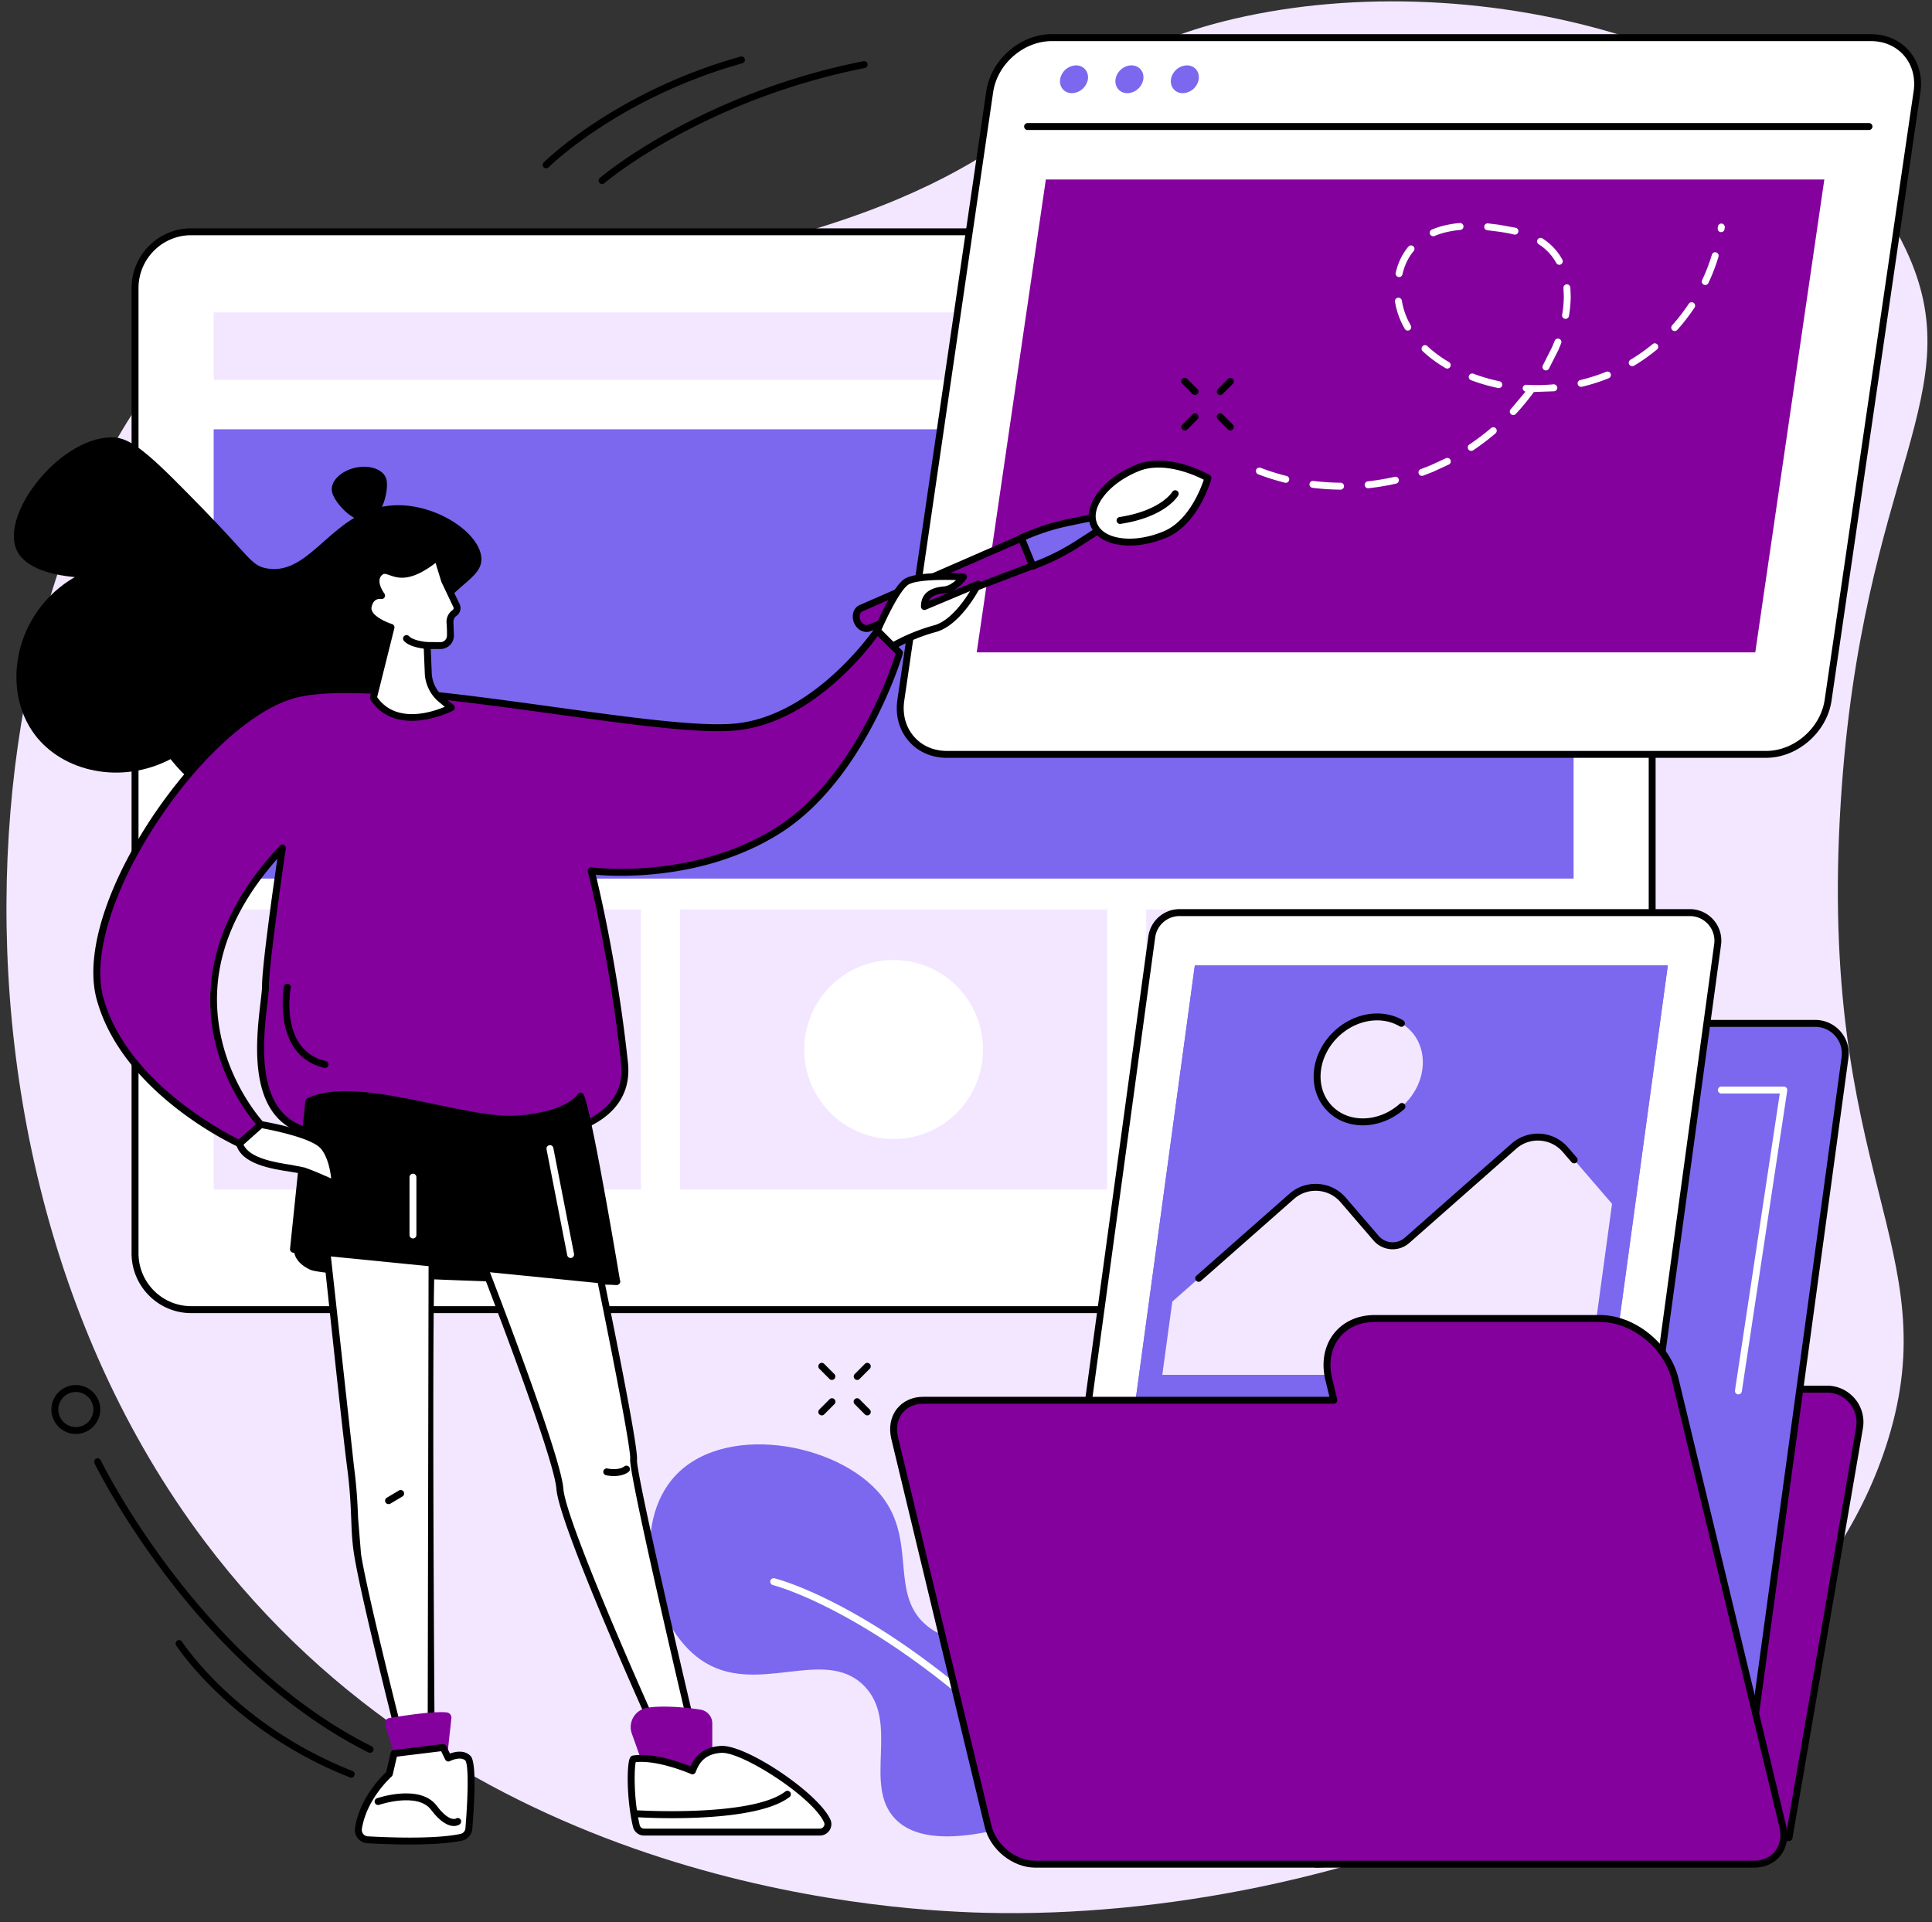 <svg fill="none" height="196" width="197" xmlns="http://www.w3.org/2000/svg" xmlns:xlink="http://www.w3.org/1999/xlink"><rect width="100%" height="100%" fill="#333333" stroke="none"/><defs><path id="a" d="m147.775 107.015c0 5.042-4.078 9.125-9.109 9.125s-9.109-4.083-9.109-9.125 4.078-9.13 9.109-9.13 9.109 4.088 9.109 9.13z"/></defs><path d="m85.984 22.412c21.953-7.458 21.537-16.188 39.771-20.474 25.13-5.906 58.854 2.932 68.573 23.495 6.932 14.687-4.479 22.412-6.63 56.302-2.422 38.083 10.901 45.484 4.797 65.141-9.813 31.599-55.839 49.088-92.11 48.161-11.687-.302-53.552-3.323-79.547-37.922-32.573-43.37-22.073-112.187 5.719-127.958 15.75-8.937 28.24 3.849 59.427-6.745z" fill="#f3e7ff"/><path d="m110.12 183.803c1.469-10.417-.672-14.198-2.839-15.75-3.859-2.766-8.682.901-12.645-2.188-4.073-3.182-1.042-8.682-4.755-13.344-4.401-5.51-16.474-7.635-21.38-1.64-4.198 5.125-2.068 14.854 2.958 18.359 5.583 3.885 12.505-1.443 16.604 2.609 3.766 3.724-.151 10.157 3.24 13.636 1.948 1.995 6.542 3.255 18.818-1.682z" fill="#7b68ee"/><path d="m112.364 187.297a.36.36 0 0 1 -.266-.125c-18.338-21.703-33.14-25.516-33.291-25.552-.187-.047-.302-.24-.255-.427.042-.193.234-.308.422-.261.156.037 3.833.953 9.849 4.599 5.531 3.354 14.151 9.75 23.813 21.183.125.151.109.369-.042.5-.068.052-.146.083-.229.083zm50.376-163.666h-143.245c-3.161 0-5.724 2.573-5.724 5.74v98.428c0 3.166 2.563 5.739 5.724 5.739h143.245c3.162 0 5.724-2.573 5.724-5.739v-98.429c0-3.167-2.562-5.739-5.724-5.739z" fill="#fff"/><path d="m19.494 23.984c-2.963 0-5.37 2.417-5.37 5.385v98.427c0 2.969 2.406 5.385 5.37 5.385h143.245a5.39 5.39 0 0 0 5.375-5.385v-98.426a5.39 5.39 0 0 0 -5.375-5.385h-143.245zm143.245 109.907h-143.245c-3.349 0-6.078-2.735-6.078-6.094v-98.427c0-3.359 2.729-6.089 6.078-6.089h143.245a6.09 6.09 0 0 1 6.078 6.089v98.427c0 3.359-2.724 6.094-6.078 6.094z" fill="#000"/><path d="m160.454 38.739h-138.667v-6.885h138.667z" fill="#f3e7ff"/><path d="m160.454 89.584h-138.667v-45.812h138.667v45.813z" fill="#7b68ee"/><path d="m157.292 35.297c0 .917-.74 1.656-1.651 1.656-.917 0-1.657-.74-1.657-1.656s.74-1.656 1.657-1.656c.911 0 1.651.74 1.651 1.656z" fill="#fff"/><path d="m65.355 121.292h-43.568v-28.558h43.568zm47.547 0h-43.568v-28.558h43.568zm47.552.005h-43.573v-28.563h43.573z" fill="#f3e7ff"/><g fill="#fff"><use xlink:href="#a"/><path d="m100.229 107.015c0 5.042-4.079 9.125-9.11 9.125s-9.109-4.083-9.109-9.125 4.078-9.13 9.109-9.13 9.11 4.088 9.11 9.13z"/><use x="-95.097" xlink:href="#a"/><path d="m190.767 3.838h-83.532c-3.047 0-5.875 2.474-6.317 5.521l-9.068 62.036c-.443 3.052 1.662 5.521 4.708 5.521h83.531c3.047 0 5.875-2.469 6.318-5.521l9.068-62.036c.443-3.047-1.662-5.521-4.708-5.521z"/></g><path d="m107.235 4.193c-2.869 0-5.552 2.339-5.968 5.219l-9.063 62.036c-.203 1.38.146 2.677.979 3.641.818.953 2.016 1.479 3.375 1.479h83.532c2.869 0 5.552-2.344 5.968-5.224l9.068-62.037c.203-1.38-.146-2.677-.979-3.641-.823-.953-2.021-1.474-3.38-1.474h-83.532zm72.855 73.078h-83.532c-1.568 0-2.953-.609-3.912-1.719-.969-1.125-1.375-2.62-1.141-4.208l9.063-62.037c.468-3.208 3.458-5.823 6.666-5.823h83.532c1.567 0 2.958.609 3.911 1.719.969 1.125 1.375 2.62 1.141 4.208l-9.063 62.036c-.469 3.208-3.458 5.823-6.666 5.823zm10.484-64.016h-85.792c-.198 0-.354-.162-.354-.354a.35.35 0 0 1 .354-.354h85.792a.35.35 0 0 1 .354.354c0 .193-.157.354-.354.354z" fill="#000"/><path d="m110.928 8.083a1.71 1.71 0 0 1 -1.625 1.417c-.781 0-1.318-.635-1.204-1.417a1.7 1.7 0 0 1 1.62-1.417c.781 0 1.318.635 1.209 1.417zm5.65 0a1.7 1.7 0 0 1 -1.62 1.417c-.781 0-1.323-.635-1.208-1.417s.838-1.417 1.619-1.417 1.323.635 1.209 1.417zm5.651 0a1.7 1.7 0 0 1 -1.62 1.417c-.781 0-1.318-.635-1.208-1.417a1.7 1.7 0 0 1 1.625-1.417c.781 0 1.318.635 1.203 1.417z" fill="#7b68ee"/><path d="m178.979 66.516h-79.385l7.047-48.214h79.38z" fill="#84019e"/><g fill="#000"><path d="m42.125 71.208c-1.943 6.38-10.021 12.719-17.312 11.177-1.187-.255-4.38-1.146-7.422-4.979-5.031 2.62-10.953 1.313-13.823-2.469-3.51-4.62-2.135-12.505 4.057-16.094-4.562-.417-5.625-2.099-5.922-2.745-1.755-3.839 4.792-11.917 10.068-11.484 1.943.161 4.297 2.536 8.927 7.276 4.781 4.896 4.912 5.776 6.49 6.063 4.62.849 6.766-6.167 13.047-6.432 4.297-.182 8.755 2.875 8.849 5.411.083 2.182-3.099 2.677-5.297 6.833-1.635 3.094-.771 4.516-1.661 7.443z"/><path d="m39.411 48.917c.229 1.026-.354 3.802-1.891 4.151-1.531.344-3.432-1.87-3.662-2.896-.234-1.021.823-2.13 2.359-2.479 1.531-.344 2.964.203 3.193 1.224z"/></g><path d="m26.6 114.666s-12.177-12.948 2.198-28.193c0 0-1.724 11.651-1.729 14.094 0 2.448-2.875 13.938 5.208 14.927s32.588 3.979 31.401-7.114c-1.182-11.094-3.391-19.589-3.391-19.589s10.203 1.412 18.984-4.068c8.786-5.484 12.453-18.161 12.453-18.161l-2.26-2.271s-6.073 9.016-14.458 9.839c-8.391.823-35.234-5.427-44.552-3.417-9.323 2.016-22.844 21.573-20.26 31.073s14.229 14.823 14.229 14.823z" fill="#84019e"/><path d="m28.796 86.119c.052 0 .104.01.151.037.141.068.219.213.198.37-.021.115-1.724 11.651-1.724 14.041 0 .407-.073 1.016-.162 1.792-.458 3.891-1.406 11.995 5.057 12.781 6.62.808 24.188 2.953 29.526-2.323 1.193-1.172 1.677-2.609 1.484-4.401-1.167-10.937-3.359-19.453-3.385-19.536-.026-.115 0-.234.078-.323s.198-.13.313-.115c.104.01 10.182 1.328 18.75-4.021 7.979-4.979 11.734-16.135 12.245-17.76l-1.818-1.823c-1.234 1.703-6.865 8.896-14.474 9.641-3.698.365-10.948-.635-18.62-1.693-9.703-1.333-20.698-2.849-25.891-1.724-4.677 1.01-10.906 6.771-15.495 14.339-3.859 6.359-5.542 12.453-4.5 16.291 2.323 8.547 12.271 13.73 13.833 14.495l1.74-1.552c-.755-.891-3.073-3.88-4.141-8.266-1.156-4.776-.958-12.151 6.578-20.14.068-.073.161-.109.255-.109zm-4.375 30.844c-.047 0-.099-.01-.146-.031-.484-.219-11.828-5.505-14.422-15.052-1.109-4.084.557-10.224 4.573-16.849 3.901-6.427 10.344-13.448 15.953-14.662 5.307-1.146 15.896.307 26.13 1.719 7.63 1.052 14.839 2.042 18.458 1.688 8.13-.797 14.141-9.594 14.198-9.682.063-.089.156-.146.26-.156s.208.031.281.104l2.266 2.271c.094.094.125.224.088.349-.036.13-3.807 12.87-12.604 18.359-7.672 4.786-16.51 4.37-18.708 4.172.484 1.979 2.266 9.656 3.281 19.151.214 1.985-.359 3.662-1.693 4.98-5.583 5.515-23.396 3.338-30.104 2.52-7.162-.875-6.156-9.448-5.677-13.567.088-.75.162-1.344.162-1.709 0-2.015 1.125-10 1.563-13.005-5.281 5.964-7.177 12.219-5.635 18.61 1.203 5 4.182 8.218 4.214 8.25a.35.35 0 0 1 .094.255c-.005.099-.047.187-.12.25l-2.177 1.948c-.063.057-.151.088-.234.088z" fill="#000"/><path d="m87.401 63.354c-.213-.526-.062-1.099.344-1.318l16.412-7.161 1.14 2.807-16.729 6.375c-.443.125-.953-.177-1.167-.703z" fill="#84019e"/><path d="m87.901 62.354c-.24.141-.312.516-.172.87.141.349.458.563.724.495l16.38-6.239-.87-2.136-16.062 7.011zm.453 2.083c-.526 0-1.042-.365-1.276-.948-.286-.698-.073-1.453.5-1.76.01-.005.016-.011.026-.016l16.411-7.161c.089-.036.188-.036.276-.005.084.036.157.109.193.198l1.141 2.807a.35.35 0 0 1 -.006.271c-.036.089-.109.156-.197.188l-16.73 6.375c-.01.005-.021.005-.031.01-.099.031-.203.042-.307.042z" fill="#000"/><path d="m112.275 53.912-.5-1.224-2.817.583c-1.354.281-2.672.682-3.948 1.203l-.875.354 1.182 2.901.875-.359a22.74 22.74 0 0 0 3.656-1.901z" fill="#7b68ee"/><path d="m104.6 55.026.911 2.24.547-.219c1.25-.516 2.464-1.146 3.604-1.875l2.172-1.401-.276-.677-2.531.526a21.95 21.95 0 0 0 -3.88 1.182zm.719 3.057c-.047 0-.094-.01-.141-.031a.36.36 0 0 1 -.188-.193l-1.177-2.896a.35.35 0 0 1 .193-.458l.875-.359c1.287-.526 2.636-.937 4.005-1.219l2.818-.583c.167-.036.333.052.401.208l.495 1.224c.068.161.005.338-.136.432l-2.421 1.557c-1.178.755-2.428 1.406-3.719 1.932l-.875.359a.39.39 0 0 1 -.13.026z" fill="#000"/><path d="m118.74 54.526c-3.213 1.313-6.437.854-7.203-1.031-.765-1.875 1.219-4.464 4.433-5.776s7.203 1.026 7.203 1.026-1.224 4.469-4.433 5.781z" fill="#fff"/><path d="m118.13 47.677c-.682 0-1.375.099-2.026.37-1.5.609-2.766 1.521-3.563 2.563-.76.989-1 1.969-.677 2.755s1.172 1.318 2.401 1.495c1.303.188 2.844-.047 4.339-.662 2.573-1.047 3.823-4.318 4.141-5.281-.667-.344-2.605-1.24-4.615-1.24zm-2.964 7.953a6.86 6.86 0 0 1 -.994-.073c-1.49-.208-2.542-.896-2.964-1.927s-.146-2.255.771-3.448c.875-1.146 2.245-2.135 3.854-2.792 3.339-1.365 7.344.953 7.516 1.052.135.078.203.245.161.396-.052.193-1.302 4.656-4.64 6.016-1.245.51-2.526.776-3.704.776zm-.957-2.208c-.172 0-.323-.125-.349-.302-.031-.193.104-.37.297-.401 4.203-.646 5.359-2.537 5.37-2.557.099-.167.317-.224.484-.125s.224.313.13.479c-.052.088-1.297 2.203-5.88 2.901-.021.005-.036.005-.052.005z" fill="#000"/><path d="m89.463 64.292s1.776-4.193 2.953-4.964c1.172-.776 5.828-.505 5.828-.505s-.859 1.214-1.943 1.318c-1.083.109-2.052.443-2.042 1.703l5.474-2.297s-1.922 3.88-4.401 4.552c-2.474.672-4.292 1.776-4.292 1.776l-1.578-1.583z" fill="#fff"/><path d="m96.818 60.386a1.92 1.92 0 0 1 -.484.109c-.917.089-1.422.318-1.62.776l2.104-.886zm-6.937 3.828 1.219 1.224c.578-.323 2.141-1.135 4.146-1.677 1.583-.432 2.963-2.339 3.672-3.489l-4.521 1.896c-.109.047-.234.037-.333-.031a.34.34 0 0 1 -.156-.292c-.01-1.823 1.776-1.995 2.359-2.052.453-.047.891-.349 1.219-.646-1.552-.052-4.13-.016-4.875.474-.839.557-2.172 3.323-2.729 4.594zm1.161 2.016a.35.35 0 0 1 -.25-.104l-1.578-1.583c-.104-.104-.135-.255-.078-.391.188-.437 1.859-4.312 3.088-5.12s5.552-.589 6.042-.562a.35.35 0 0 1 .297.198c.057.12.047.255-.031.359a4.24 4.24 0 0 1 -1.422 1.24l2.484-1.042c.135-.057.297-.026.396.083.099.104.125.266.057.396-.078.167-2.021 4.031-4.62 4.74a18.27 18.27 0 0 0 -4.203 1.734.33.33 0 0 1 -.182.052zm-57.896 42.661c-.026 0-.052-.005-.078-.01-5.344-1.25-4.13-8.213-4.12-8.281a.36.36 0 0 1 .412-.287c.193.037.318.224.281.412-.047.26-1.099 6.37 3.583 7.469a.35.35 0 0 1 .266.421.35.35 0 0 1 -.344.276z" fill="#000"/><path d="m43.553 65.818 1.37.005c.552.005.995-.448 1.005-1l-.042-1.354a1.08 1.08 0 0 1 .458-.969.61.61 0 0 0 .161-.839l-1.177-2.469-.75-2.38c-4.068 3.328-4.792.682-5.823 1.526-1.031.839.151 2.391.151 2.391s-1.109-.208-1.37 1.115c-.255 1.318 2.328 2.125 2.328 2.125l-1.792 7.182c2.505 3.818 7.938 1 7.938 1l-1.016-.838a3.66 3.66 0 0 1 -1.328-2.672l-.115-2.823z" fill="#fff"/><path d="m38.454 71.083c1.927 2.74 5.568 1.547 6.901.984l-.583-.479a4.03 4.03 0 0 1 -1.458-2.937l-.115-2.818c0-.099.031-.193.099-.26s.161-.109.255-.109l1.37.01c.354 0 .646-.297.651-.656.011-.422-.005-.87-.042-1.323-.036-.505.198-.995.615-1.286.109-.078.141-.234.063-.349-.005-.016-.016-.026-.021-.042l-1.177-2.474c-.01-.021-.016-.042-.021-.062l-.578-1.885c-2.594 1.99-3.854 1.547-4.703 1.245-.437-.151-.557-.172-.729-.031-.75.614.198 1.891.208 1.901.089.12.094.276.021.401a.35.35 0 0 1 -.365.161c-.125-.021-.781-.078-.958.839-.161.818 1.495 1.536 2.089 1.719.177.057.281.245.234.427l-1.755 7.026zm3.526 2.412c-1.516 0-3.115-.49-4.203-2.146-.052-.083-.068-.187-.047-.281l1.719-6.87c-.766-.292-2.51-1.104-2.255-2.422.167-.854.651-1.224 1.109-1.359-.359-.708-.562-1.703.229-2.354.5-.406.984-.234 1.411-.083.781.271 1.859.651 4.412-1.438a.34.34 0 0 1 .313-.068.36.36 0 0 1 .24.219c.016.042.417 1.109.755 2.375l1.151 2.422a.97.97 0 0 1 -.266 1.302c-.208.146-.328.396-.312.651l.047 1.385a1.37 1.37 0 0 1 -1.359 1.349h-1l.099 2.448a3.31 3.31 0 0 0 1.198 2.417l1.016.838c.094.078.141.193.125.313-.01.115-.083.219-.187.276-.031.016-2.026 1.026-4.193 1.026z" fill="#000"/><path d="m41.453 65.109s.375.552 2.099.708z" fill="#fff"/><g fill="#000"><path d="m43.551 66.171h-.031c-1.802-.167-2.281-.75-2.359-.864-.109-.156-.068-.38.094-.49a.36.36 0 0 1 .484.083c.021.026.411.432 1.844.568.193.016.338.188.318.38s-.167.323-.349.323zm19.324 64.49s-29.224-.63-31.109-1.526c-1.63-.771-1.432-1.797-1.432-1.797l30.922 1.797 1.62 1.526z"/><path d="m30.725 127.714c.094.287.375.719 1.193 1.104 1.302.615 18.333 1.209 30.047 1.469l-.859-.802-30.38-1.771zm32.151 3.302h-.005c-3-.067-29.354-.656-31.255-1.557-1.854-.88-1.641-2.135-1.63-2.188a.36.36 0 0 1 .37-.286l30.922 1.802c.083 0 .161.037.219.094l1.62 1.526c.109.099.141.255.089.39-.057.131-.187.219-.328.219z"/></g><path d="m60.787 128.275s3.984 19.167 3.818 20.521 5.688 26.193 5.688 26.193l-4.088.042s-8.849-19.667-9.109-23.219c-.266-3.552-8.214-23.896-8.214-23.896l11.906.359z" fill="#fff"/><path d="m49.401 128.287c1.25 3.213 7.797 20.203 8.042 23.5.245 3.255 8.036 20.76 8.984 22.885l3.417-.031c-.937-3.984-5.755-24.568-5.588-25.885.114-.943-2.162-12.448-3.755-20.136l-11.099-.333zm16.802 47.094c-.141 0-.266-.079-.323-.209-.365-.802-8.875-19.76-9.141-23.333-.255-3.458-8.109-23.589-8.193-23.792-.042-.109-.026-.234.042-.333a.35.35 0 0 1 .302-.151l11.906.359c.162.005.302.125.333.281.411 1.969 3.995 19.266 3.823 20.636-.109.989 3.339 16.135 5.682 26.073a.34.34 0 0 1 -.068.297c-.068.083-.167.135-.276.135l-4.089.037z" fill="#000"/><path d="m33.147 125.902 2.604 23.718c.568 4.287.276 6.193.719 8.912.729 4.526 4.391 18.875 4.391 18.875l3.104-.359.083-49.261c.438-2.328-1.083-3.031-1.083-3.031z" fill="#fff"/><path d="m33.531 126.208 2.568 23.37c.297 2.25.359 3.844.417 5.25l.297 3.646c.661 4.099 3.781 16.464 4.307 18.547l2.489-.287.094-49.015c.323-1.735-.547-2.432-.812-2.599l-9.359 1.088zm7.323 51.553a.35.35 0 0 1 -.339-.266c-.036-.146-3.672-14.417-4.396-18.906-.214-1.323-.261-2.438-.307-3.735-.057-1.39-.12-2.963-.411-5.187-.557-4.24-2.583-23.537-2.604-23.729s.115-.365.307-.391l9.818-1.141c.063-.01.13 0 .188.026.073.037 1.766.849 1.287 3.417-.427 2.266-.083 48.724-.083 49.193.005.182-.13.333-.307.359l-3.109.36h-.042zm21.745-27.255c-.437 0-.776-.078-.807-.084-.187-.041-.307-.234-.266-.422.047-.192.234-.307.422-.265.307.068 1.219.166 1.714-.219.156-.115.38-.088.495.068a.35.35 0 0 1 -.062.495c-.443.338-1.026.427-1.495.427zm-22.98 2.863c-.12 0-.234-.063-.302-.172a.35.35 0 0 1 .125-.484l1.234-.735c.167-.099.386-.041.484.125s.042.386-.125.485l-1.234.734c-.057.031-.12.047-.182.047z" fill="#000"/><path d="m45.548 174.603c-1.443-.135-4.562.355-5.859.578-.312.058-.51.375-.417.678l1.25 4.099 5.021-.339.484-4.427a.54.54 0 0 0 -.479-.589z" fill="#84019e"/><path d="m47.698 179.255c-.729-.667-1.984 0-1.984 0l-.531-1.073-5 .609-.484 2.083s-2.641 2.308-3.146 5.542c-.094.594.333 1.141.932 1.177 2.099.12 6.938.313 9.552-.26a1 1 0 0 0 .776-.896c.146-1.828.474-6.641-.115-7.182z" fill="#fff"/><g fill="#000"><path d="m40.469 179.115-.427 1.843c-.016.073-.057.136-.114.188-.021.021-2.547 2.26-3.026 5.328a.68.68 0 0 0 .135.526.64.64 0 0 0 .469.24c1.979.114 6.865.312 9.453-.25.276-.058.479-.292.5-.579.349-4.322.25-6.578-.005-6.895-.526-.48-1.562.047-1.573.052a.35.35 0 0 1 -.271.026c-.094-.031-.167-.094-.208-.177l-.422-.854-4.51.552zm1.318 8.958c-1.734 0-3.364-.073-4.323-.125a1.37 1.37 0 0 1 -.974-.505c-.245-.302-.349-.693-.287-1.078.474-3.032 2.698-5.235 3.177-5.677l.458-1.974c.031-.146.151-.256.297-.271l5.005-.615c.146-.015.292.063.354.193l.385.781c.49-.182 1.406-.401 2.052.193.193.177.776.708.229 7.474a1.34 1.34 0 0 1 -1.052 1.213c-1.401.302-3.422.391-5.323.391z"/><path d="m46.282 186.188c-.51 0-1.307-.297-2.323-1.646-1.37-1.834-5.25-.532-5.292-.516-.177.063-.38-.031-.448-.213s.026-.386.208-.454c.042-.015 4.396-1.51 6.099.756 1.266 1.692 1.943 1.323 1.948 1.323.156-.115.37-.079.484.078s.073.385-.083.5c-.047.036-.255.172-.594.172z"/></g><path d="m71.443 174.328c-1.646-.271-4.167-.453-5.531-.177a1.99 1.99 0 0 0 -1.5 2.578l1.385 3.885c.901.422 6.833.261 6.833.261v-5.146c0-.698-.505-1.292-1.187-1.401z" fill="#84019e"/><path d="m64.604 179.349c-.307.046-.427 3.828.281 6.833.088.37.417.625.797.625h17.911c.583 0 .995-.594.76-1.125-1.187-2.667-8.505-7.458-10.838-7.307-2.203.145-2.662 1.609-2.912 2.187 0 0-3.583-1.578-6-1.213z" fill="#fff"/><g fill="#000"><path d="m64.822 179.678c-.161.687-.219 3.781.406 6.422a.46.46 0 0 0 .453.354h17.912a.47.47 0 0 0 .401-.219c.083-.125.099-.276.037-.406-1.156-2.604-8.417-7.245-10.49-7.099-1.844.12-2.312 1.245-2.562 1.849l-.052.125c-.036.088-.109.156-.198.187-.083.037-.182.032-.266-.005-.037-.015-3.354-1.458-5.641-1.208zm18.771 7.484h-17.911c-.547 0-1.016-.37-1.141-.901-.662-2.802-.656-6.51-.276-7.073.094-.14.219-.182.286-.187 2.083-.313 4.901.713 5.865 1.099.313-.703 1.016-1.943 3.078-2.078 2.568-.167 9.984 4.823 11.182 7.52.156.349.12.75-.088 1.079-.219.338-.594.541-.995.541z"/><path d="m68.516 185.39c-1.964 0-3.401-.089-3.568-.099a.35.35 0 1 1 .047-.703c.115.005 11.682.698 15.078-1.917.151-.12.375-.089.495.062a.36.36 0 0 1 -.062.5c-2.38 1.829-8.177 2.157-11.99 2.157zm-37.026-73.083-1.568 15.068 32.953 3.286s-2.828-16.994-3.667-18.89c0 0-1.182 1.974-6.552 2.333-5.375.354-16.281-4.156-21.167-1.797z"/><path d="m30.312 127.057 32.141 3.208c-.922-5.494-2.625-15.166-3.391-17.817-.729.656-2.51 1.75-6.385 2.005-2.187.151-5.213-.484-8.411-1.151-4.495-.938-9.578-2-12.448-.755l-1.505 14.51zm32.563 3.958c-.01 0-.021 0-.036-.005l-32.953-3.281c-.088-.01-.177-.057-.234-.13a.34.34 0 0 1 -.078-.261l1.563-15.067c.016-.12.089-.23.198-.282 3.052-1.474 8.146-.411 13.073.62 3.156.656 6.135 1.281 8.224 1.141 5.13-.344 6.261-2.141 6.271-2.162.068-.109.193-.177.328-.166.13.005.245.083.297.208.849 1.911 3.583 18.276 3.698 18.974.016.109-.016.219-.094.297-.062.073-.156.114-.255.114z"/></g><path d="m58.182 128.27c-.167 0-.312-.115-.344-.286l-2.109-10.797a.36.36 0 0 1 .276-.417c.193-.036.38.089.417.281l2.109 10.797c.036.193-.089.38-.281.417-.021.005-.047.005-.068.005zm-16.072-1.993a.35.35 0 0 1 -.354-.354v-5.912a.352.352 0 0 1 .703 0v5.912a.35.35 0 0 1 -.349.354zm-15.511-11.611s5.245.865 6.38 2.219c1.141 1.354 1.188 3.844 1.188 3.844l-3.203-1.344c-1.141-.391-5.875-.443-6.542-2.776z" fill="#fff"/><path d="m24.833 116.713c.625 1.406 3.271 1.817 4.88 2.067l1.364.271c.797.271 2 .797 2.693 1.11-.083-.787-.333-2.188-1.057-3.047-.833-.99-4.469-1.802-6.005-2.073zm9.333 4.364c-.052 0-.099-.01-.146-.031-.021-.01-2.057-.948-3.167-1.328-.245-.083-.708-.156-1.25-.24-1.969-.307-4.948-.77-5.521-2.77-.037-.131.005-.271.104-.36l2.177-1.948c.083-.073.188-.104.292-.083.552.088 5.406.927 6.594 2.338 1.208 1.438 1.266 3.959 1.271 4.068 0 .12-.057.235-.161.302-.057.037-.125.052-.193.052z" fill="#000"/><path d="m186.286 141.641h-52.089v48.437l48.224-2.713 7.183-41.771c.359-2.063-1.23-3.953-3.318-3.953z" fill="#84019e"/><path d="m134.552 141.995v47.709l47.568-2.672 7.14-41.5a3.02 3.02 0 0 0 -.666-2.458c-.573-.688-1.417-1.079-2.308-1.079zm-.354 48.438c-.089 0-.177-.037-.245-.099a.35.35 0 0 1 -.109-.255v-48.438a.36.36 0 0 1 .354-.354h52.088c1.099 0 2.136.484 2.849 1.328s1.006 1.953.818 3.037l-7.182 41.776a.36.36 0 0 1 -.328.291l-48.224 2.714z" fill="#000"/><path d="m174.865 185.484h-51.609c-1.86 0-3.292-1.64-3.042-3.489l10.224-74.99a3.07 3.07 0 0 1 3.042-2.661h51.614c1.854 0 3.287 1.646 3.037 3.495l-10.224 74.989a3.07 3.07 0 0 1 -3.042 2.656z" fill="#7b68ee"/><path d="m133.479 104.702a2.73 2.73 0 0 0 -2.693 2.349l-10.224 74.99c-.104.781.125 1.568.646 2.156.516.594 1.26.933 2.042.933h51.614c1.349 0 2.505-1.011 2.693-2.349l10.224-74.99a2.74 2.74 0 0 0 -.646-2.161 2.72 2.72 0 0 0 -2.047-.928zm41.385 81.136h-51.614c-.985 0-1.928-.427-2.573-1.172-.651-.75-.948-1.74-.813-2.719l10.224-74.989c.229-1.693 1.688-2.964 3.391-2.964h51.609a3.42 3.42 0 0 1 2.578 1.172c.651.745.948 1.74.813 2.719l-10.224 74.989a3.44 3.44 0 0 1 -3.391 2.964z" fill="#000"/><path d="m177.26 142.176c-.021 0-.037 0-.058-.005-.192-.026-.322-.208-.291-.401l4.568-30.271h-5.959c-.193 0-.354-.156-.354-.354s.161-.354.354-.354h6.37a.36.36 0 0 1 .266.125.35.35 0 0 1 .083.281l-4.63 30.677c-.032.177-.177.302-.349.302zm-4.952-49.123h-52.037c-1.427 0-2.635 1.057-2.828 2.474l-10.286 75.411c-.23 1.724 1.099 3.255 2.833 3.255h52.036a2.86 2.86 0 0 0 2.834-2.479l10.281-75.411c.234-1.719-1.099-3.25-2.833-3.25z" fill="#fff"/><path d="m120.275 93.406c-1.25 0-2.317.932-2.484 2.172l-10.281 75.407a2.51 2.51 0 0 0 .593 1.995c.474.546 1.162.859 1.886.859h52.036c1.245 0 2.313-.932 2.485-2.172l10.281-75.411c.099-.719-.12-1.443-.594-1.99a2.51 2.51 0 0 0 -1.891-.859h-52.031zm41.75 81.135h-52.036c-.927 0-1.808-.401-2.417-1.099-.609-.703-.891-1.63-.766-2.552l10.287-75.411a3.22 3.22 0 0 1 3.182-2.781h52.031c.933 0 1.813.401 2.422 1.104a3.21 3.21 0 0 1 .761 2.547l-10.281 75.417c-.219 1.583-1.584 2.776-3.183 2.776z" fill="#000"/><g fill="#7b68ee"><path d="m164.046 142.548h-48.224l6.011-44.105h48.229z"/><path d="m164.046 142.548h-48.224l6.011-44.105h48.229z"/></g><path d="m159.557 117.156c-1.312-1.521-3.614-1.683-5.119-.349l-10.917 9.62c-.953.843-2.406.744-3.24-.224l-3.38-3.928c-1.312-1.52-3.615-1.677-5.125-.348l-12.24 10.791-1.02 7.469h43.479l2.38-17.443zm-14.525-8.114c-.401 2.953-3.12 5.349-6.068 5.349s-5.011-2.396-4.609-5.349 3.119-5.349 6.067-5.349 5.016 2.396 4.61 5.349z" fill="#f3e7ff"/><path d="m138.963 114.744c-1.521 0-2.87-.594-3.813-1.672-.948-1.088-1.354-2.536-1.146-4.078.428-3.12 3.308-5.656 6.422-5.656.959 0 1.875.245 2.651.703.167.099.224.318.125.484s-.317.224-.484.125c-.667-.395-1.464-.609-2.292-.609-2.776 0-5.343 2.266-5.724 5.047-.182 1.338.167 2.588.98 3.521.802.922 1.968 1.427 3.281 1.427 1.338 0 2.677-.526 3.755-1.479.146-.131.37-.115.5.031s.115.37-.031.5c-1.214 1.068-2.709 1.656-4.224 1.656zm-16.739 15.953c-.094 0-.193-.036-.26-.12-.131-.146-.115-.37.031-.5l9.474-8.349c.818-.724 1.87-1.078 2.963-1.005s2.084.573 2.797 1.401l3.349 3.891c.334.38.792.614 1.297.651a1.9 1.9 0 0 0 1.375-.469l10.875-9.589c.823-.724 1.875-1.078 2.969-1.01 1.088.078 2.083.578 2.797 1.406l.89 1.032a.36.36 0 0 1 -.036.5.36.36 0 0 1 -.5-.037l-.891-1.031c-.588-.688-1.411-1.099-2.312-1.162a3.32 3.32 0 0 0 -2.448.834l-10.88 9.588a2.57 2.57 0 0 1 -3.667-.25l-3.349-3.89c-.594-.688-1.411-1.099-2.318-1.162a3.33 3.33 0 0 0 -2.448.833l-9.474 8.349c-.062.063-.151.089-.234.089z" fill="#000"/><path d="m163.13 134.438h-22.942c-3.422 0-5.521 2.776-4.698 6.197l.515 2.141h-41.849c-2.13 0-3.443 1.729-2.927 3.865l9.526 39.573c.511 2.135 2.657 3.864 4.787 3.864h73.312c2.13 0 3.438-1.729 2.922-3.864l-10.969-45.579c-.823-3.421-4.26-6.197-7.677-6.197z" fill="#84019e"/><path d="m94.156 143.131c-.901 0-1.661.338-2.146.958-.51.646-.667 1.526-.437 2.474l9.521 39.568c.479 1.984 2.474 3.594 4.448 3.594h73.307c.901 0 1.667-.339 2.151-.959.506-.646.662-1.526.438-2.468l-10.969-45.579c-.791-3.27-4.078-5.927-7.338-5.927h-22.948c-1.505 0-2.792.573-3.61 1.615-.859 1.094-1.119 2.562-.739 4.146l.515 2.14c.026.11 0 .219-.067.302s-.167.136-.276.136zm84.692 47.302h-73.307c-2.281 0-4.583-1.854-5.13-4.135l-9.526-39.573c-.276-1.162-.078-2.25.568-3.073.625-.792 1.583-1.229 2.703-1.229h41.401l-.412-1.704c-.432-1.796-.119-3.484.87-4.75.958-1.213 2.438-1.885 4.167-1.885h22.948c3.567 0 7.161 2.901 8.021 6.469l10.968 45.578c.282 1.161.078 2.25-.567 3.073-.62.791-1.584 1.229-2.704 1.229z" fill="#000"/><path d="m175.499 23.667h-.047c-.198-.031-.328-.208-.302-.401l.021-.162c.026-.193.203-.333.396-.307s.328.203.302.396l-.021.172c-.026.177-.177.302-.349.302zm-21.021.255c-.026 0-.057 0-.083-.005-.484-.12-1.01-.213-1.661-.307l-1.073-.13c-.193-.016-.339-.193-.318-.385s.187-.338.38-.318l1.11.135 1.724.313c.192.047.307.24.26.427a.35.35 0 0 1 -.339.271zm-8.338.167a.37.37 0 0 1 -.328-.214c-.073-.182.01-.391.187-.463.828-.354 1.787-.578 2.844-.672.193-.016.365.13.385.323a.36.36 0 0 1 -.323.386c-.989.083-1.869.292-2.63.614-.041.016-.088.026-.135.026zm12.854 2.911c-.125 0-.245-.068-.307-.187-.302-.547-.688-1.031-1.157-1.437a4.85 4.85 0 0 0 -.635-.469c-.161-.104-.208-.323-.104-.49a.35.35 0 0 1 .484-.109 6.92 6.92 0 0 1 .714.531 5.82 5.82 0 0 1 1.318 1.635c.093.172.031.391-.141.479-.052.031-.115.047-.172.047zm-16.333 1.255c-.026 0-.052-.005-.078-.011-.188-.042-.308-.234-.266-.422.229-1.026.661-1.922 1.292-2.672.125-.151.343-.167.494-.042s.167.344.042.495c-.552.662-.937 1.458-1.141 2.375-.036.162-.182.276-.343.276zm31.218.807a.31.31 0 0 1 -.151-.036.35.35 0 0 1 -.166-.469 18.83 18.83 0 0 0 .995-2.588c.057-.187.25-.292.437-.234a.35.35 0 0 1 .234.438c-.27.917-.619 1.818-1.031 2.688a.36.36 0 0 1 -.318.203zm-14.25 3.448c-.02 0-.036 0-.057-.005-.193-.031-.323-.214-.286-.406a11.29 11.29 0 0 0 .172-1.911l-.037-.812c-.016-.198.125-.364.318-.385.193-.016.364.125.385.323l.037.875a12.04 12.04 0 0 1 -.183 2.031c-.031.172-.177.292-.349.292zm-16.083 1.198c-.12 0-.239-.062-.307-.177l-.235-.437c-.369-.724-.625-1.505-.76-2.328-.031-.193.099-.375.292-.406s.375.099.406.292a7.34 7.34 0 0 0 .687 2.12l.219.406c.099.167.042.385-.125.479a.33.33 0 0 1 -.177.052zm27.219.047c-.083 0-.167-.031-.235-.089-.145-.13-.156-.354-.026-.5.615-.687 1.183-1.422 1.693-2.193.11-.162.328-.208.49-.099.161.104.208.323.099.49-.532.797-1.12 1.563-1.756 2.271-.072.078-.166.12-.265.12zm-4.328 3.583c-.125 0-.24-.057-.308-.172-.099-.167-.041-.38.125-.484a18.02 18.02 0 0 0 2.256-1.594c.151-.125.369-.104.494.047s.105.37-.041.495c-.745.614-1.531 1.177-2.349 1.661-.057.031-.12.047-.177.047zm-18.87.245a.33.33 0 0 1 -.177-.052c-.87-.51-1.651-1.094-2.323-1.724a.35.35 0 0 1 -.016-.5c.131-.146.354-.151.495-.016.636.599 1.38 1.146 2.203 1.63.167.099.224.318.125.484-.067.115-.187.177-.307.177zm10.068.188c-.063 0-.12-.016-.177-.047a.35.35 0 0 1 -.131-.479l.933-1.854.27-.646c.073-.182.277-.271.459-.198a.35.35 0 0 1 .198.458l-.282.677-.963 1.906c-.068.115-.188.182-.307.182zm3.583 1.672c-.161 0-.302-.109-.344-.271-.041-.187.073-.38.266-.422a18.92 18.92 0 0 0 2.635-.839c.183-.073.386.016.459.193.073.182-.016.391-.198.464a19.66 19.66 0 0 1 -2.735.87c-.031.005-.057.005-.083.005zm-8.396.13a.4.4 0 0 1 -.073-.011c-.937-.193-1.87-.464-2.755-.797-.182-.068-.276-.271-.208-.453s.271-.276.453-.208c.854.323 1.75.578 2.656.771.193.036.313.224.276.417-.036.167-.182.281-.349.281zm1.479 2.745c-.083 0-.172-.031-.239-.094-.141-.135-.151-.354-.016-.5l1.505-1.792c-.166-.031-.297-.187-.286-.364.015-.198.182-.344.375-.333.911.052 1.849.036 2.765-.047.193-.016.365.13.386.323s-.13.364-.323.385l-2.063.073c-.005.01-.01.021-.02.031-.563.766-1.172 1.505-1.823 2.208-.068.073-.162.109-.261.109zm-4.286 3.656c-.115 0-.224-.052-.292-.156a.35.35 0 0 1 .099-.49 24.66 24.66 0 0 0 2.214-1.677c.151-.13.369-.109.5.036a.36.36 0 0 1 -.042.5c-.724.62-1.495 1.198-2.281 1.729a.35.35 0 0 1 -.198.057zm-5.021 2.547a.35.35 0 0 1 -.333-.234c-.068-.182.031-.385.213-.453l.964-.375 1.583-.729c.177-.083.386-.016.474.156.089.177.021.385-.156.474l-1.63.755-.995.385a.53.53 0 0 1 -.12.021zm-13.885.708c-.032 0-.058-.005-.089-.01a24.06 24.06 0 0 1 -2.729-.859c-.182-.068-.276-.271-.208-.453a.36.36 0 0 1 .458-.208c.854.328 1.745.609 2.651.833.187.047.302.24.255.427a.35.35 0 0 1 -.338.271zm8.395.557c-.177 0-.328-.135-.349-.318-.02-.193.12-.37.313-.391a24.05 24.05 0 0 0 2.74-.458c.187-.047.38.073.421.266a.35.35 0 0 1 -.26.422c-.927.214-1.875.37-2.823.474-.016 0-.026.005-.042.005zm-2.812.141h-.005a24.91 24.91 0 0 1 -2.854-.187.36.36 0 0 1 -.308-.396c.026-.193.203-.333.396-.307.917.115 1.849.177 2.771.182.198 0 .354.161.354.354-.005.198-.161.354-.354.354z" fill="#fff"/><path d="m37.735 178.724a.35.35 0 0 1 -.161-.036c-17.886-8.953-27.839-29.281-27.938-29.484-.083-.177-.01-.386.167-.474a.35.35 0 0 1 .469.166c.099.203 9.953 20.318 27.62 29.162.172.083.245.297.156.474-.062.125-.187.192-.312.192zm-1.923 2.536c-.042 0-.083-.011-.125-.026-12.026-4.724-17.667-13.375-17.724-13.458-.104-.167-.057-.386.109-.49s.38-.057.484.104c.057.089 5.583 8.547 17.385 13.188a.35.35 0 0 1 .198.458c-.052.141-.187.224-.328.224zm-28.077-39.327a1.79 1.79 0 0 0 -1.786 1.786 1.79 1.79 0 0 0 1.786 1.792 1.79 1.79 0 0 0 1.786-1.792 1.79 1.79 0 0 0 -1.786-1.786zm0 4.281a2.5 2.5 0 0 1 -2.495-2.495 2.5 2.5 0 0 1 2.495-2.494 2.5 2.5 0 0 1 2.49 2.494 2.5 2.5 0 0 1 -2.49 2.495zm114.115-105.938a.35.35 0 0 1 -.25-.104l-1.032-1.031a.354.354 0 1 1 .5-.5l1.032 1.031a.36.36 0 0 1 0 .5.37.37 0 0 1 -.25.104zm3.609 3.615c-.094 0-.182-.031-.25-.099l-1.031-1.036c-.141-.141-.141-.359 0-.5a.35.35 0 0 1 .495 0l1.031 1.031c.14.141.14.365 0 .505a.34.34 0 0 1 -.245.099zm-4.641 0c-.093 0-.182-.031-.25-.099-.14-.141-.14-.365 0-.505l1.032-1.031c.135-.136.359-.136.5 0a.36.36 0 0 1 0 .5l-1.032 1.036a.36.36 0 0 1 -.25.099zm3.61-3.615a.35.35 0 0 1 -.25-.104c-.141-.135-.141-.359 0-.5l1.031-1.031c.135-.141.359-.141.495 0a.35.35 0 0 1 0 .5l-1.031 1.031a.35.35 0 0 1 -.245.104zm-39.6 100.428a.33.33 0 0 1 -.25-.104l-1.031-1.032a.35.35 0 0 1 0-.5c.135-.14.359-.14.495 0l1.031 1.032a.35.35 0 0 1 0 .5c-.068.073-.156.104-.245.104zm3.61 3.618a.35.35 0 0 1 -.25-.104l-1.031-1.036a.352.352 0 1 1 .495-.5l1.031 1.036a.35.35 0 0 1 0 .5c-.068.068-.156.104-.245.104zm-4.641 0a.35.35 0 0 1 -.25-.104.35.35 0 0 1 0-.5l1.031-1.036a.352.352 0 1 1 .495.5l-1.031 1.036c-.068.068-.156.104-.245.104zm3.609-3.618a.33.33 0 0 1 -.25-.104.35.35 0 0 1 0-.5l1.031-1.032c.135-.14.359-.14.495 0a.35.35 0 0 1 0 .5l-1.031 1.032c-.068.073-.156.104-.245.104zm-26.015-121.939c-.099 0-.198-.042-.266-.12-.13-.151-.109-.37.036-.5.099-.083 10.073-8.563 26.88-11.906.193-.036.38.089.417.281s-.088.375-.276.411c-16.63 3.312-26.464 11.667-26.562 11.75-.068.057-.146.083-.229.083zm-5.703-1.604a.36.36 0 0 1 -.25-.099.36.36 0 0 1 0-.5c.073-.073 7.281-7.214 20.073-10.792a.35.35 0 0 1 .432.245c.052.188-.057.385-.245.438-12.609 3.526-19.688 10.537-19.76 10.604a.33.33 0 0 1 -.25.104z" fill="#000"/></svg>
